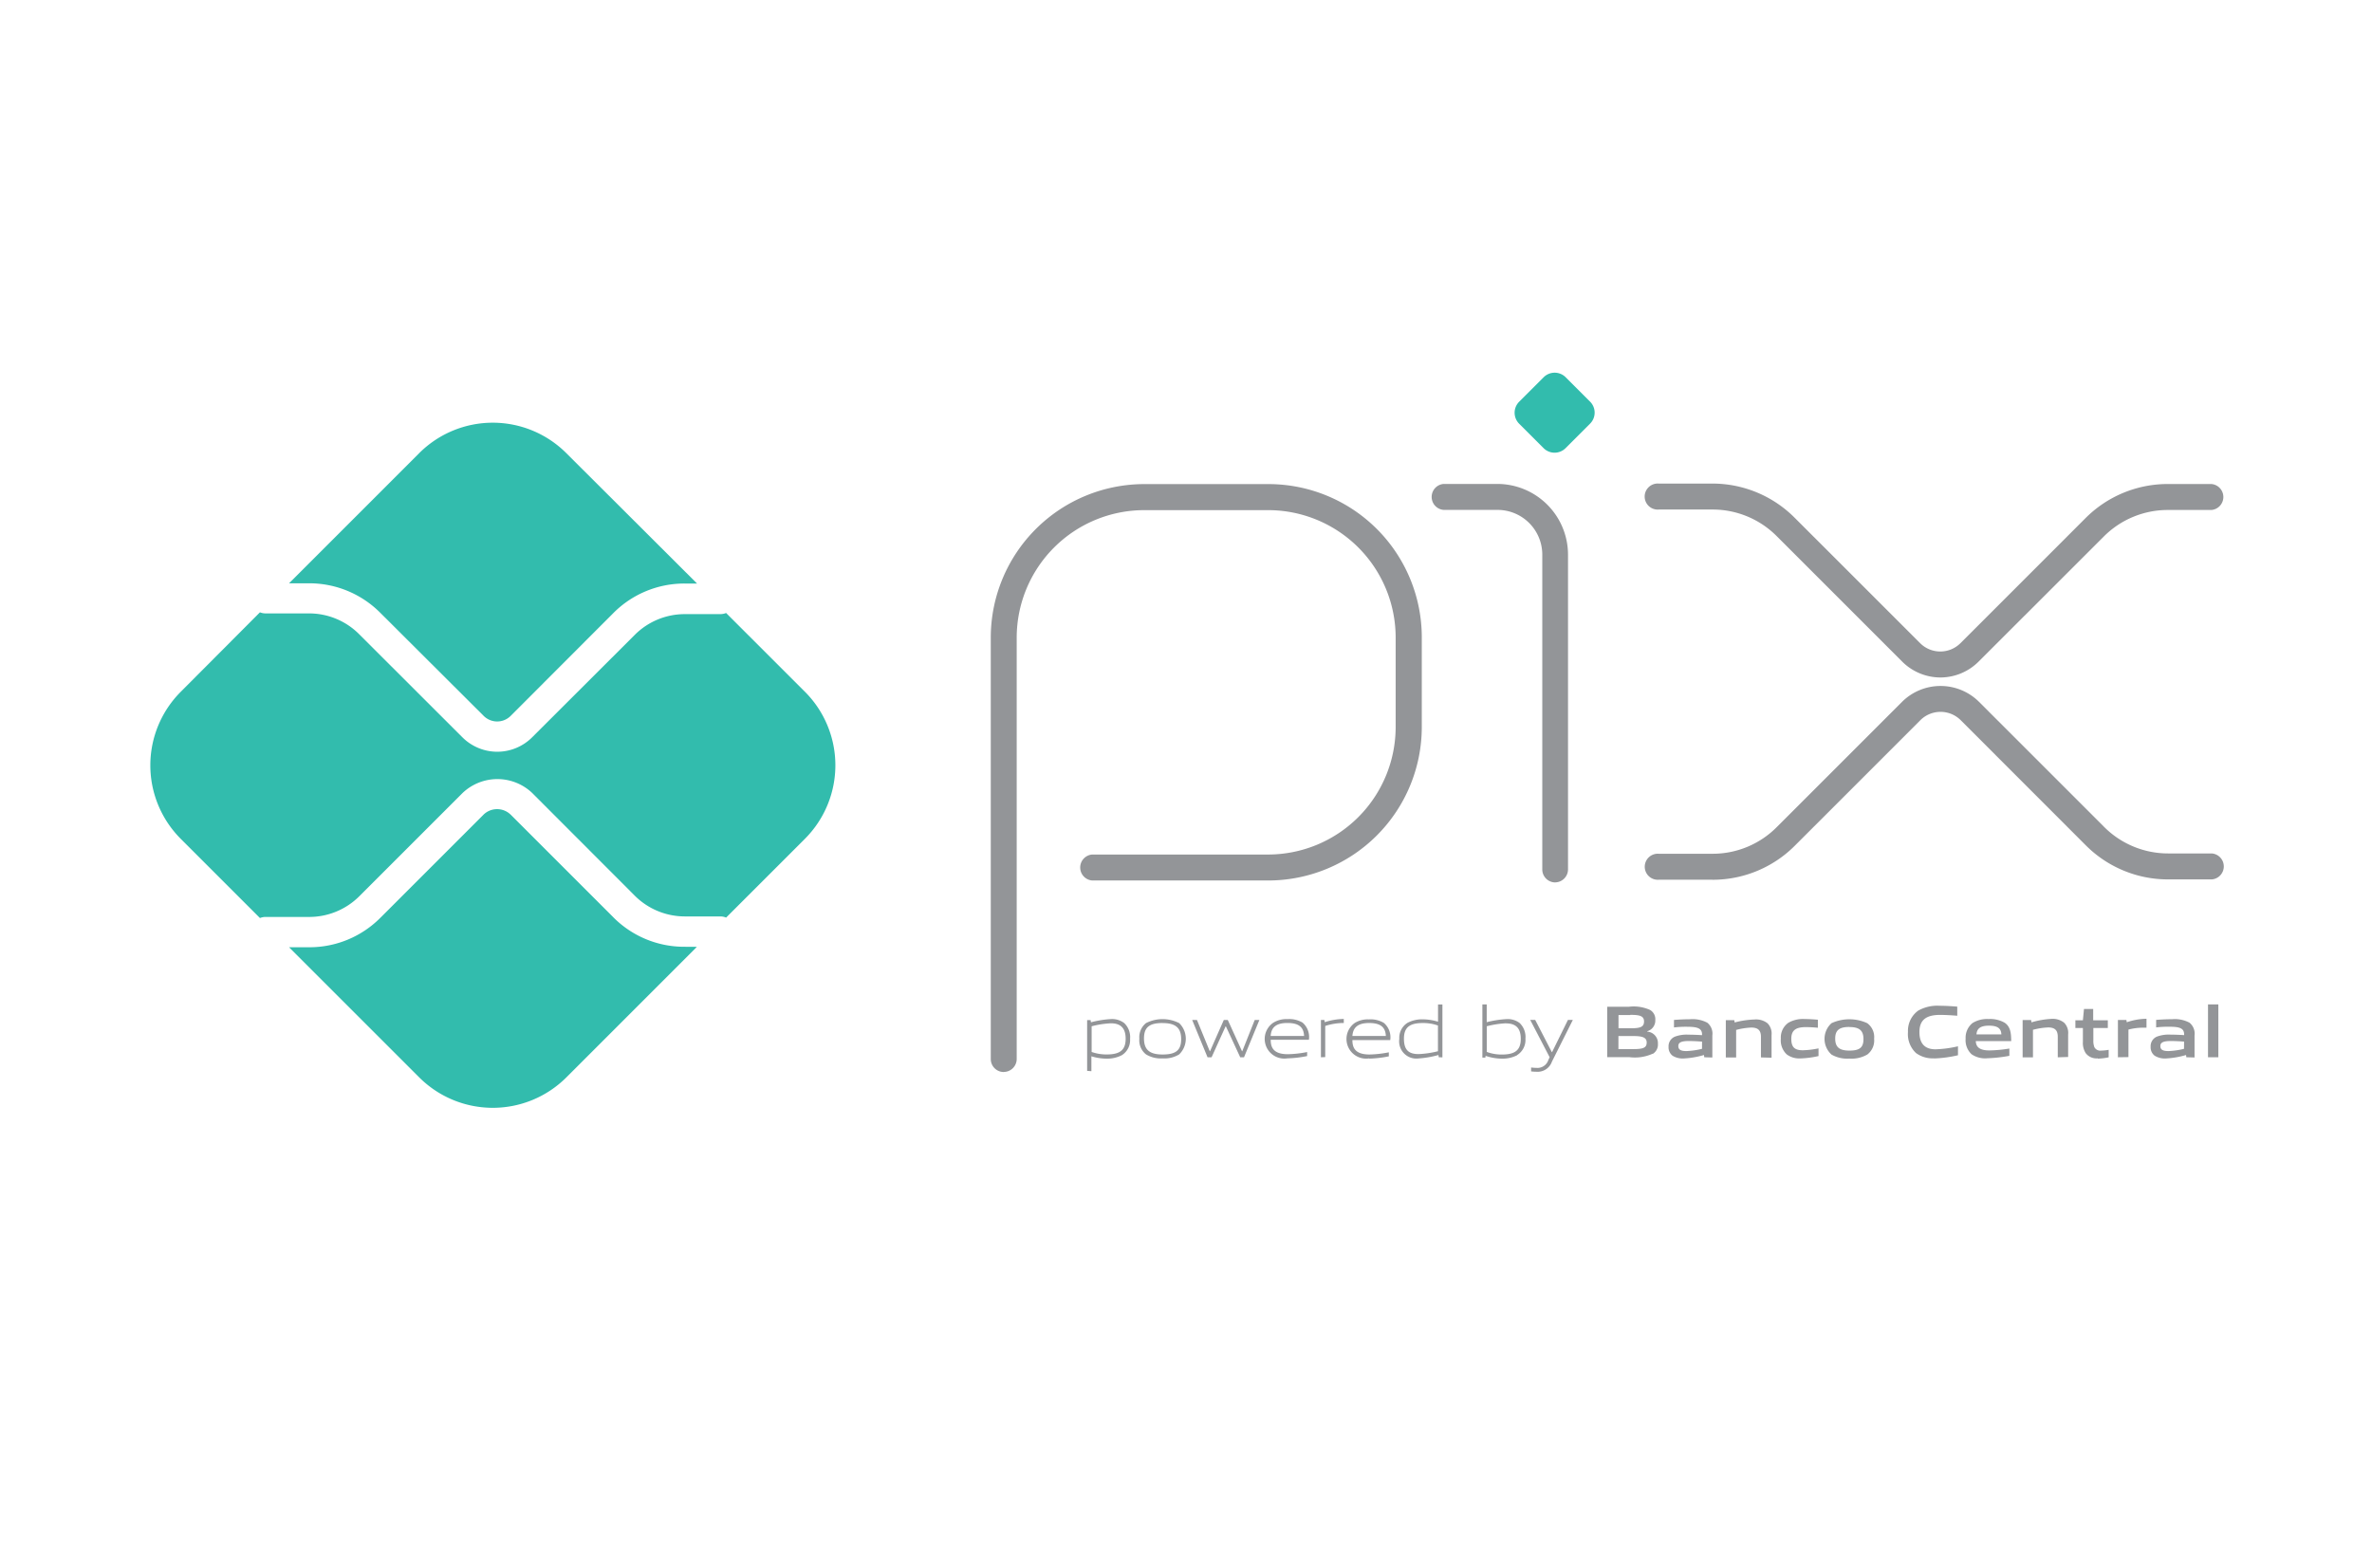 <svg xmlns="http://www.w3.org/2000/svg" width="59" height="39" viewBox="0 0 59 39">
  <g id="pagamento_pix" transform="translate(-871 -4198)">
    <rect id="Retângulo_347" data-name="Retângulo 347" width="59" height="39" transform="translate(871 4198)" fill="#fff"/>
    <g id="pagamento-pix" transform="translate(874.739 4207.271)">
      <g id="svg2" transform="translate(0)">
        <g id="g966" transform="translate(0 0)">
          <g id="g972" transform="translate(20.908 2.773)">
            <g id="path974">
              <path id="Caminho_1066" data-name="Caminho 1066" d="M203.1,41.517a.323.323,0,0,1-.323-.323V30.705A3.821,3.821,0,0,1,206.6,26.89h3.093a3.815,3.815,0,0,1,3.805,3.815v2.232a3.822,3.822,0,0,1-3.816,3.815H205.3a.324.324,0,0,1,0-.646h4.376a3.175,3.175,0,0,0,3.172-3.167V30.705a3.172,3.172,0,0,0-3.161-3.167H206.6a3.174,3.174,0,0,0-3.178,3.167V41.192a.323.323,0,0,1-.318.323Z" transform="translate(-202.78 -26.89)" fill="#939598"/>
            </g>
          </g>
          <g id="g976" transform="translate(31.863 2.769)">
            <g id="path978" transform="translate(0)">
              <path id="Caminho_1067" data-name="Caminho 1067" d="M312.118,36.774a.323.323,0,0,1-.323-.323V28.614a1.113,1.113,0,0,0-1.113-1.108h-1.34a.324.324,0,0,1,0-.646h1.34a1.761,1.761,0,0,1,1.753,1.753v7.836a.324.324,0,0,1-.318.324Z" transform="translate(-309.035 -26.86)" fill="#939598"/>
            </g>
          </g>
          <g id="g980" transform="translate(33.935)">
            <g id="path982" transform="translate(0)">
              <path id="Caminho_1068" data-name="Caminho 1068" d="M329.845,1.878l-.609-.609a.387.387,0,0,1,0-.547l.609-.609a.387.387,0,0,1,.548,0L331,.72a.387.387,0,0,1,0,.547l-.609.609a.387.387,0,0,1-.548,0" transform="translate(-329.123 0.002)" fill="#32bcad"/>
            </g>
          </g>
          <g id="g984" transform="translate(37.181 2.762)">
            <g id="path986" transform="translate(0 0)">
              <path id="Caminho_1069" data-name="Caminho 1069" d="M367.951,31.607a1.349,1.349,0,0,1-.959-.4l-3.116-3.116a2.246,2.246,0,0,0-1.6-.662h-1.335a.324.324,0,1,1,0-.646h1.333a2.887,2.887,0,0,1,2.054.856l3.117,3.116a.71.71,0,0,0,1,0l3.105-3.105a2.887,2.887,0,0,1,2.054-.856h1.083a.324.324,0,0,1,0,.646H373.61a2.247,2.247,0,0,0-1.6.662L368.9,31.21A1.346,1.346,0,0,1,367.951,31.607Z" transform="translate(-360.603 -26.785)" fill="#939598"/>
            </g>
          </g>
          <g id="g988" transform="translate(37.181 7.796)">
            <g id="path990" transform="translate(0 0)">
              <path id="Caminho_1070" data-name="Caminho 1070" d="M362.277,80.416h-1.334a.324.324,0,1,1,0-.646h1.333a2.247,2.247,0,0,0,1.6-.662l3.116-3.116a1.358,1.358,0,0,1,1.918,0l3.105,3.105a2.247,2.247,0,0,0,1.6.665h1.083a.324.324,0,0,1,0,.646H373.61a2.887,2.887,0,0,1-2.054-.856l-3.105-3.107a.711.711,0,0,0-1,0l-3.116,3.116a2.887,2.887,0,0,1-2.054.856Z" transform="translate(-360.603 -75.596)" fill="#939598"/>
            </g>
          </g>
          <g id="g992" transform="translate(3.451 10.86)">
            <g id="path994" transform="translate(0 0)">
              <path id="Caminho_1071" data-name="Caminho 1071" d="M43.327,108.744a2.482,2.482,0,0,1-1.771-.733L39,105.455a.484.484,0,0,0-.671,0l-2.568,2.568a2.487,2.487,0,0,1-1.771.733h-.5l3.237,3.237a2.59,2.59,0,0,0,3.661,0l3.246-3.247Z" transform="translate(-33.49 -105.32)" fill="#32bcad"/>
            </g>
          </g>
          <g id="g996" transform="translate(3.451 1.246)">
            <g id="path998" transform="translate(0 0)">
              <path id="Caminho_1072" data-name="Caminho 1072" d="M33.993,16.087a2.492,2.492,0,0,1,1.771.739l2.567,2.56a.475.475,0,0,0,.671,0l2.556-2.56a2.488,2.488,0,0,1,1.771-.733h.309L40.387,12.85a2.588,2.588,0,0,0-3.661,0L33.49,16.087Z" transform="translate(-33.49 -12.092)" fill="#32bcad"/>
            </g>
          </g>
          <g id="g1000" transform="translate(0 5.964)">
            <g id="path1002" transform="translate(0 0)">
              <path id="Caminho_1073" data-name="Caminho 1073" d="M16.283,59.824l-1.959-1.959a.389.389,0,0,1-.14.028h-.892a1.758,1.758,0,0,0-1.238.514L9.5,60.957a1.227,1.227,0,0,1-1.736,0L5.193,58.389a1.761,1.761,0,0,0-1.238-.514H2.86a.372.372,0,0,1-.131-.027L.76,59.824a2.59,2.59,0,0,0,0,3.661l1.969,1.969a.381.381,0,0,1,.132-.027h1.1a1.763,1.763,0,0,0,1.238-.514l2.568-2.568a1.257,1.257,0,0,1,1.736,0L12.054,64.9a1.762,1.762,0,0,0,1.238.514h.892a.369.369,0,0,1,.14.029l1.959-1.959a2.588,2.588,0,0,0,0-3.661" transform="translate(-0.002 -57.849)" fill="#32bcad"/>
            </g>
          </g>
          <g id="g1004" transform="translate(23.302 16.081)">
            <g id="path1006" transform="translate(0 0)">
              <path id="Caminho_1074" data-name="Caminho 1074" d="M226.592,156.065a2.288,2.288,0,0,0-.48.074v.639a1.114,1.114,0,0,0,.374.062c.319,0,.472-.1.472-.391,0-.265-.125-.384-.366-.384M226,157.248v-1.263h.086l.009.055a2.5,2.5,0,0,1,.5-.08.494.494,0,0,1,.328.1.481.481,0,0,1,.145.392.442.442,0,0,1-.206.407.8.8,0,0,1-.372.086,1.339,1.339,0,0,1-.384-.059v.371Z" transform="translate(-226 -155.958)" fill="#939598"/>
            </g>
          </g>
          <g id="g1008" transform="translate(24.6 16.083)">
            <g id="path1010" transform="translate(0 0)">
              <path id="Caminho_1075" data-name="Caminho 1075" d="M239.169,156.071c-.321,0-.463.1-.463.383s.14.4.463.4.462-.1.462-.382-.141-.4-.462-.4m.413.779a.7.7,0,0,1-.413.1.709.709,0,0,1-.413-.1.442.442,0,0,1-.165-.389.449.449,0,0,1,.165-.389.911.911,0,0,1,.825,0,.542.542,0,0,1,0,.779" transform="translate(-238.59 -155.973)" fill="#939598"/>
            </g>
          </g>
          <g id="g1012" transform="translate(25.911 16.106)">
            <g id="path1014" transform="translate(0)">
              <path id="Caminho_1076" data-name="Caminho 1076" d="M252.5,157.118l-.357-.77h-.007l-.349.77h-.1l-.382-.928h.119l.318.776h.007l.342-.776h.1l.353.776h.007l.309-.776h.116l-.382.928Z" transform="translate(-251.301 -156.19)" fill="#939598"/>
            </g>
          </g>
          <g id="g1016" transform="translate(27.718 16.082)">
            <g id="path1018" transform="translate(0 0)">
              <path id="Caminho_1077" data-name="Caminho 1077" d="M269.705,156.056c-.3,0-.4.132-.412.323h.831c-.009-.206-.116-.323-.413-.323m0,.88a.489.489,0,0,1-.357-.884.619.619,0,0,1,.361-.092.648.648,0,0,1,.37.086.471.471,0,0,1,.159.428h-.95c0,.19.066.359.428.359a2.752,2.752,0,0,0,.478-.054v.1a2.8,2.8,0,0,1-.488.057" transform="translate(-269.144 -155.958)" fill="#939598"/>
            </g>
          </g>
          <g id="g1020" transform="translate(29.117 16.08)">
            <g id="path1022" transform="translate(0 0)">
              <path id="Caminho_1078" data-name="Caminho 1078" d="M282.4,156.893v-.928h.086l.009.055a1.626,1.626,0,0,1,.46-.08h.014v.1h-.026a1.531,1.531,0,0,0-.436.074v.775Z" transform="translate(-282.4 -155.94)" fill="#939598"/>
            </g>
          </g>
          <g id="g1024" transform="translate(29.752 16.089)">
            <g id="path1026" transform="translate(0 0)">
              <path id="Caminho_1079" data-name="Caminho 1079" d="M289.446,156.085c-.3,0-.4.132-.413.323h.832c-.009-.206-.117-.323-.413-.323m0,.88a.489.489,0,0,1-.357-.884.619.619,0,0,1,.349-.086.645.645,0,0,1,.37.086.469.469,0,0,1,.16.428h-.941c0,.19.066.359.428.359a2.746,2.746,0,0,0,.478-.054v.1a2.791,2.791,0,0,1-.487.057" transform="translate(-288.885 -155.993)" fill="#939598"/>
            </g>
          </g>
          <g id="g1028" transform="translate(31.062 15.716)">
            <g id="path1030" transform="translate(0 0)">
              <path id="Caminho_1080" data-name="Caminho 1080" d="M302.215,152.955a1.107,1.107,0,0,0-.373-.062c-.321,0-.473.1-.473.389s.125.384.366.384a2.42,2.42,0,0,0,.48-.071Zm.021.79-.009-.056a2.5,2.5,0,0,1-.5.086.428.428,0,0,1-.473-.488.437.437,0,0,1,.206-.4.784.784,0,0,1,.374-.086,1.379,1.379,0,0,1,.383.059v-.428h.109v1.315Z" transform="translate(-301.249 -152.428)" fill="#939598"/>
            </g>
          </g>
          <g id="g1032" transform="translate(33.134 15.718)">
            <g id="path1034">
              <path id="Caminho_1081" data-name="Caminho 1081" d="M321.938,152.9a2.289,2.289,0,0,0-.48.074v.638a1.072,1.072,0,0,0,.374.065c.32,0,.472-.1.472-.391,0-.265-.125-.384-.366-.384m.276.792a.8.8,0,0,1-.372.086,1.329,1.329,0,0,1-.413-.07l-.006.044h-.074V152.43h.108v.442a2.6,2.6,0,0,1,.489-.076.494.494,0,0,1,.328.095.48.48,0,0,1,.146.392.443.443,0,0,1-.206.407" transform="translate(-321.35 -152.43)" fill="#939598"/>
            </g>
          </g>
          <g id="g1036" transform="translate(34.324 16.102)">
            <g id="path1038">
              <path id="Caminho_1082" data-name="Caminho 1082" d="M332.921,157.446v-.1c.052.005.1.009.137.009a.282.282,0,0,0,.29-.191l.034-.074-.483-.928h.124l.413.8h.007l.394-.8h.122l-.52,1.038a.377.377,0,0,1-.387.251,1,1,0,0,1-.133-.009" transform="translate(-332.9 -156.16)" fill="#939598"/>
            </g>
          </g>
          <g id="g1040" transform="translate(36.239 15.768)">
            <g id="path1042" transform="translate(0 0)">
              <path id="Caminho_1083" data-name="Caminho 1083" d="M352.08,153.728h-.359v.325h.361c.247,0,.342-.028.342-.164s-.128-.161-.342-.161m-.066-.523h-.293v.33h.293c.245,0,.342-.029.342-.171s-.121-.163-.342-.163m.558.966a1.076,1.076,0,0,1-.584.086h-.548V153h.535a.984.984,0,0,1,.533.08.265.265,0,0,1,.128.25.274.274,0,0,1-.2.278v.01a.286.286,0,0,1,.265.3.271.271,0,0,1-.133.257" transform="translate(-351.443 -152.991)" fill="#939598"/>
            </g>
          </g>
          <g id="g1044" transform="translate(37.759 16.083)">
            <g id="path1046" transform="translate(0 0)">
              <path id="Caminho_1084" data-name="Caminho 1084" d="M367.035,156.506c-.108-.009-.218-.015-.333-.015-.188,0-.257.039-.257.125s.055.125.2.125a1.888,1.888,0,0,0,.389-.056Zm.055.389-.007-.056a2.2,2.2,0,0,1-.5.086.483.483,0,0,1-.281-.068.263.263,0,0,1-.1-.223.257.257,0,0,1,.156-.251.838.838,0,0,1,.342-.05c.1,0,.227.005.335.012v-.016c0-.145-.1-.192-.356-.192a2.445,2.445,0,0,0-.342.016v-.187c.13-.01.276-.017.4-.017a.785.785,0,0,1,.428.086.348.348,0,0,1,.126.318v.548Z" transform="translate(-366.197 -155.945)" fill="#939598"/>
            </g>
          </g>
          <g id="g1048" transform="translate(39.188 16.093)">
            <g id="path1050" transform="translate(0 0)">
              <path id="Caminho_1085" data-name="Caminho 1085" d="M380.926,156.941v-.514c0-.171-.086-.229-.24-.229a1.712,1.712,0,0,0-.377.059v.685h-.257v-.928h.211l.009.057a2.2,2.2,0,0,1,.5-.074.461.461,0,0,1,.318.095.363.363,0,0,1,.1.29v.566Z" transform="translate(-380.052 -155.997)" fill="#939598"/>
            </g>
          </g>
          <g id="g1052" transform="translate(40.554 16.084)">
            <g id="path1054" transform="translate(0 0)">
              <path id="Caminho_1086" data-name="Caminho 1086" d="M393.817,156.935a.513.513,0,0,1-.342-.1.476.476,0,0,1-.146-.392.448.448,0,0,1,.188-.395.731.731,0,0,1,.407-.092c.1,0,.206.007.326.017v.2c-.092-.009-.206-.016-.3-.016-.246,0-.361.077-.361.29s.086.286.288.286a2.161,2.161,0,0,0,.389-.047v.191a2.373,2.373,0,0,1-.45.059" transform="translate(-393.326 -155.958)" fill="#939598"/>
            </g>
          </g>
          <g id="g1056" transform="translate(41.643 16.086)">
            <g id="path1058" transform="translate(0 0)">
              <path id="Caminho_1087" data-name="Caminho 1087" d="M404.472,156.167c-.246,0-.353.077-.353.288s.1.3.353.3.35-.075.35-.286-.1-.3-.35-.3m.443.685a.776.776,0,0,1-.443.1.786.786,0,0,1-.445-.1.526.526,0,0,1,0-.781,1.067,1.067,0,0,1,.889,0,.428.428,0,0,1,.171.389.438.438,0,0,1-.171.392" transform="translate(-403.853 -155.974)" fill="#939598"/>
            </g>
          </g>
          <g id="g1060" transform="translate(43.72 15.75)">
            <g id="path1062" transform="translate(0 0)">
              <path id="Caminho_1088" data-name="Caminho 1088" d="M424.679,154.059a.693.693,0,0,1-.45-.131.644.644,0,0,1-.2-.524.619.619,0,0,1,.257-.533.972.972,0,0,1,.532-.119c.14,0,.282.009.437.021V153c-.133-.011-.3-.021-.428-.021-.357,0-.513.136-.513.428s.141.428.4.428a2.8,2.8,0,0,0,.559-.075v.223a3.071,3.071,0,0,1-.6.08" transform="translate(-424.03 -152.75)" fill="#939598"/>
            </g>
          </g>
          <g id="g1064" transform="translate(45.152 16.081)">
            <g id="path1066" transform="translate(0 0)">
              <path id="Caminho_1089" data-name="Caminho 1089" d="M438.475,156.119c-.215,0-.3.076-.309.217h.619c-.007-.151-.095-.217-.309-.217m-.039.811a.6.6,0,0,1-.393-.1.478.478,0,0,1-.148-.387.469.469,0,0,1,.171-.389.69.69,0,0,1,.4-.1.722.722,0,0,1,.4.092c.148.1.161.266.163.457h-.881c.006.141.086.232.342.232a3.353,3.353,0,0,0,.493-.047v.181a3.561,3.561,0,0,1-.557.061" transform="translate(-437.895 -155.953)" fill="#939598"/>
            </g>
          </g>
          <g id="g1068" transform="translate(46.571 16.078)">
            <g id="path1070" transform="translate(0 0)">
              <path id="Caminho_1090" data-name="Caminho 1090" d="M452.526,156.846v-.514c0-.171-.086-.229-.24-.229a1.711,1.711,0,0,0-.377.059v.685h-.257v-.928h.211l.009.057a2.181,2.181,0,0,1,.495-.086.457.457,0,0,1,.317.095.36.36,0,0,1,.1.29v.563Z" transform="translate(-451.652 -155.89)" fill="#939598"/>
            </g>
          </g>
          <g id="g1072" transform="translate(47.882 15.833)">
            <g id="path1074" transform="translate(0 0)">
              <path id="Caminho_1091" data-name="Caminho 1091" d="M464.935,154.732a.335.335,0,0,1-.3-.132.476.476,0,0,1-.068-.281v-.342h-.187v-.192h.187l.027-.281h.229v.281h.364v.192h-.36v.3a.457.457,0,0,0,.025.176.166.166,0,0,0,.171.086,1.126,1.126,0,0,0,.185-.019v.186a1.455,1.455,0,0,1-.267.033" transform="translate(-464.379 -153.505)" fill="#939598"/>
            </g>
          </g>
          <g id="g1076" transform="translate(48.941 16.077)">
            <g id="path1078" transform="translate(0 0)">
              <path id="Caminho_1092" data-name="Caminho 1092" d="M474.65,156.893v-.928h.211l.009.057a1.6,1.6,0,0,1,.458-.086h.033v.221h-.086a1.456,1.456,0,0,0-.363.047v.685Z" transform="translate(-474.65 -155.937)" fill="#939598"/>
            </g>
          </g>
          <g id="g1080" transform="translate(49.749 16.083)">
            <g id="path1082" transform="translate(0 0)">
              <path id="Caminho_1093" data-name="Caminho 1093" d="M483.359,156.506c-.1-.009-.217-.015-.333-.015-.189,0-.257.039-.257.125s.055.125.2.125a1.882,1.882,0,0,0,.388-.056Zm.056.389-.007-.056a2.209,2.209,0,0,1-.5.086.483.483,0,0,1-.281-.069.262.262,0,0,1-.1-.223.257.257,0,0,1,.155-.251.844.844,0,0,1,.342-.05c.1,0,.227.005.336.012v-.016c0-.145-.095-.192-.354-.192a2.468,2.468,0,0,0-.342.016v-.187c.13-.01.276-.017.4-.017a.78.78,0,0,1,.428.086.349.349,0,0,1,.127.318v.548Z" transform="translate(-482.521 -155.945)" fill="#939598"/>
            </g>
          </g>
          <g id="path1084" transform="translate(51.182 15.718)">
            <path id="Caminho_1094" data-name="Caminho 1094" d="M496.38,152.43h.257v1.315h-.257Z" transform="translate(-496.38 -152.43)" fill="#939598"/>
          </g>
        </g>
      </g>
    </g>
  </g>
</svg>
